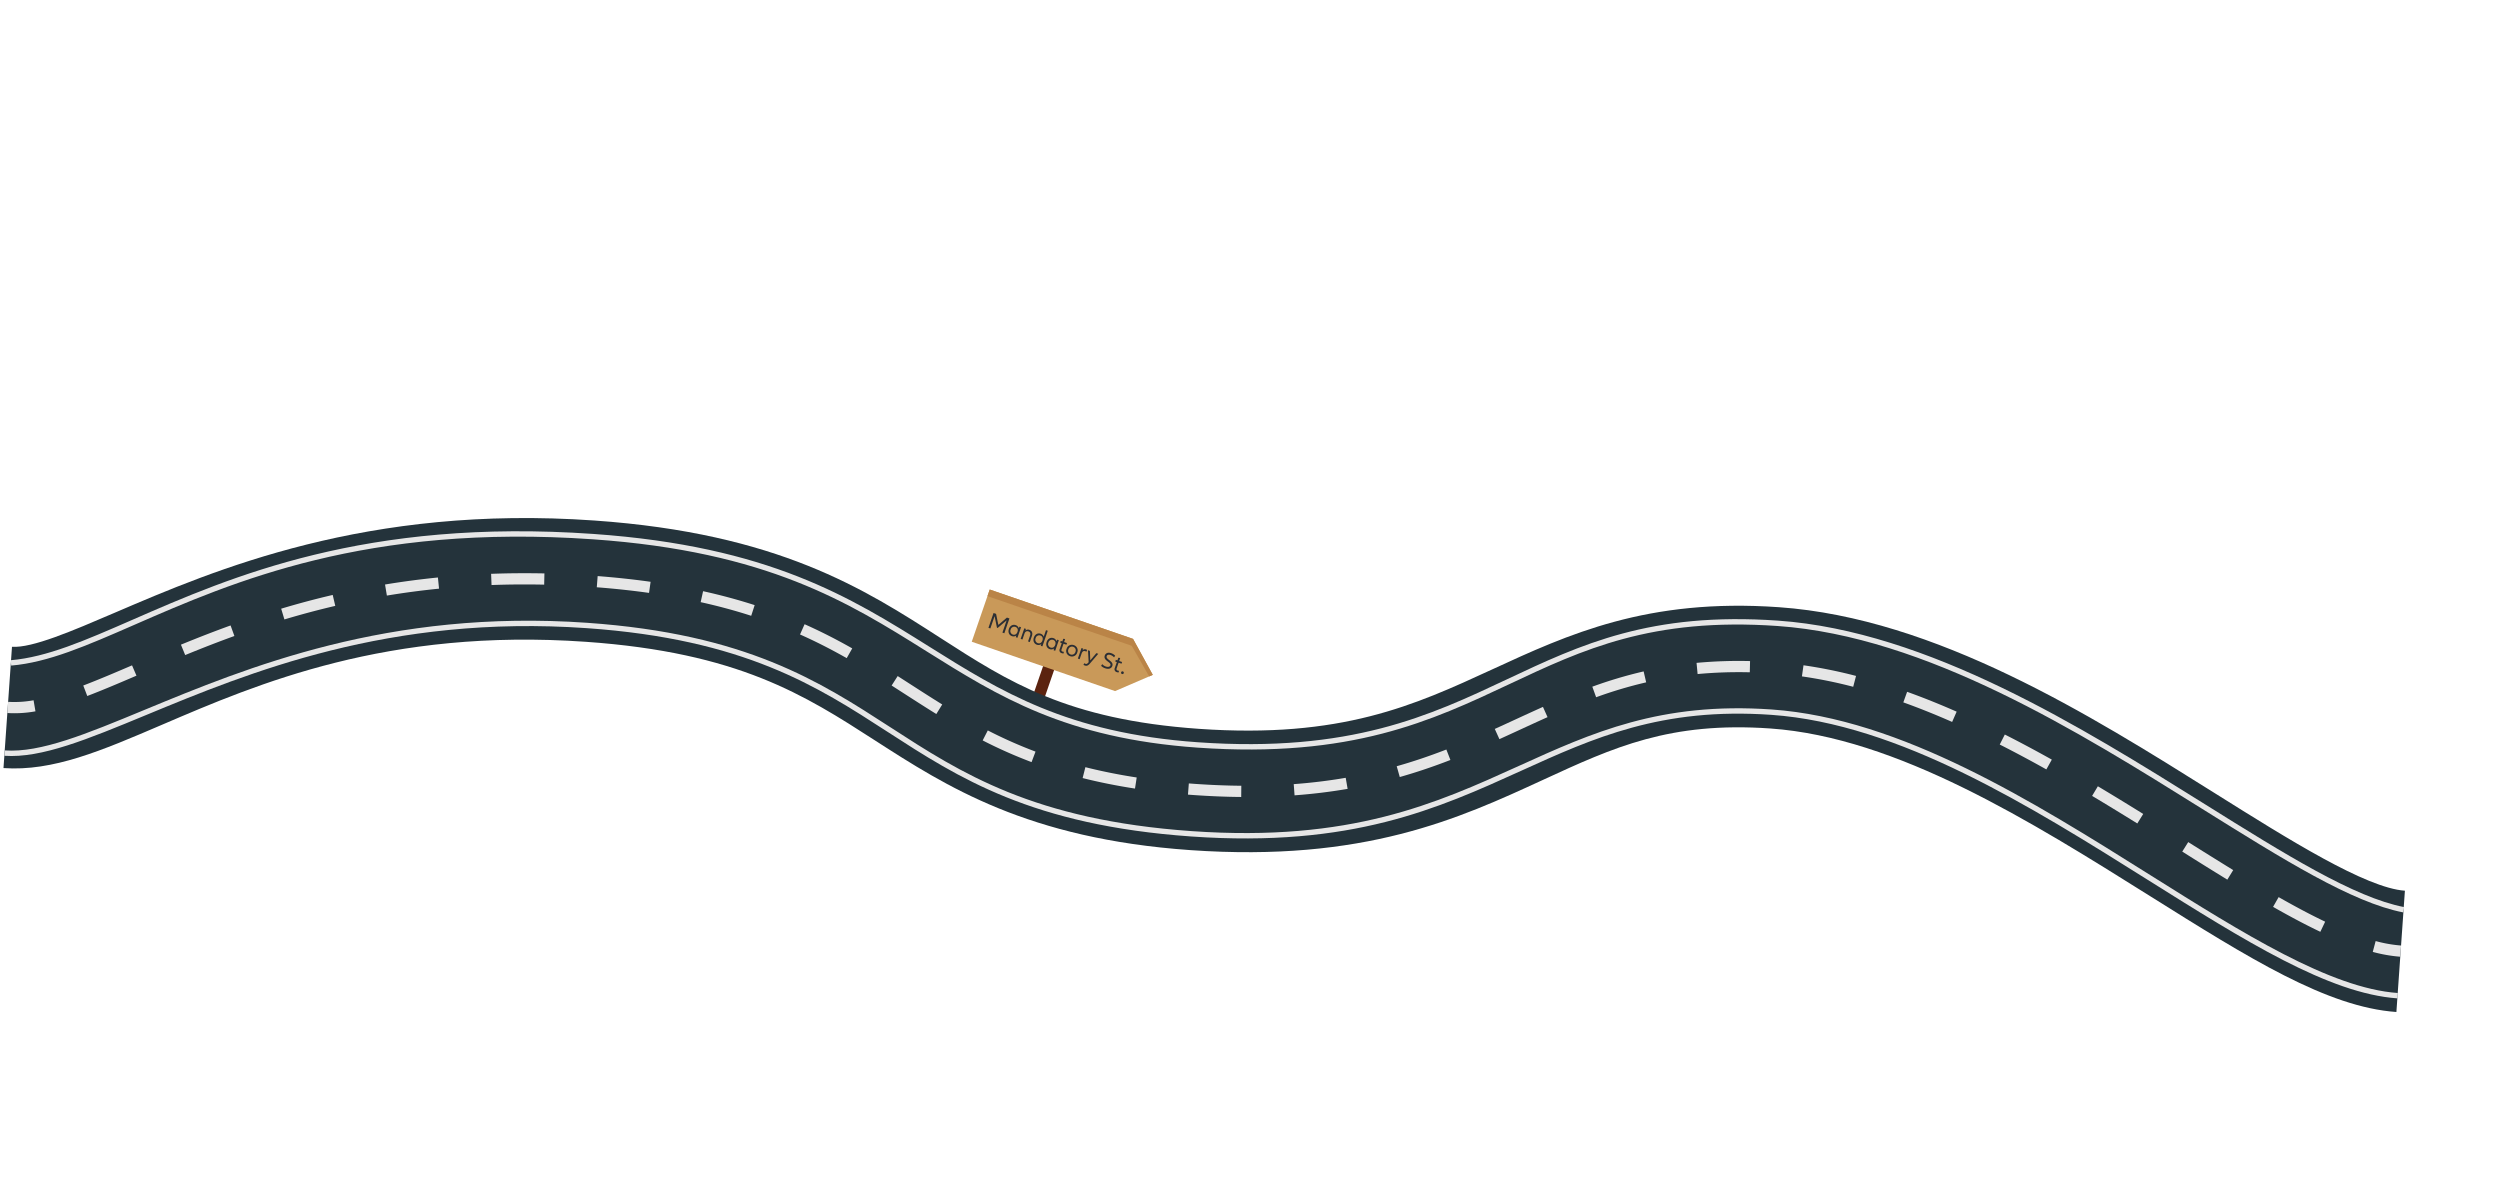 <svg xmlns="http://www.w3.org/2000/svg" xmlns:xlink="http://www.w3.org/1999/xlink" width="2131.829" height="1024.83" viewBox="0 0 2131.829 1024.83">
  <defs>
    <clipPath id="clip-path">
      <path id="Path_893" data-name="Path 893" d="M0,0H2131.829V-1024.83H0Z" fill="none"/>
    </clipPath>
  </defs>
  <g id="Group_2408" data-name="Group 2408" transform="translate(105 -22.83)">
    <g id="mandatory_street" transform="translate(723.637 525.541)">
      <g id="Group_371" data-name="Group 371" transform="translate(44.366 55.756)">
        <path id="Path_453" data-name="Path 453" d="M-.9-5.786-10.318-9.03,9.453-66.448l9.419,3.243Z" transform="translate(10.318 66.448)" fill="#5b230f"/>
      </g>
      <g id="Group_372" data-name="Group 372" transform="translate(0 0)">
        <path id="Path_454" data-name="Path 454" d="M-11.657-8.261-133.867-50.34l15.331-44.527L3.674-52.788,20.512-22.1Z" transform="translate(133.867 94.867)" fill="#c99959"/>
      </g>
      <g id="Group_373" data-name="Group 373" transform="translate(13.39 0)">
        <path id="Path_455" data-name="Path 455" d="M-11.843-4.014l-122.21-42.079-1.941,5.637L-12.968,1.883,1.905,28,4.98,26.661Z" transform="translate(135.993 46.093)" fill="#ba8447"/>
      </g>
      <g id="Group_374" data-name="Group 374" transform="translate(14.24 19.995)">
        <path id="Path_456" data-name="Path 456" d="M-1.292-1.65l-1.63-.561L.68-12.668-6.988-6.154l-.589-.2-2.018-9.891-3.613,10.5-1.63-.562,4.35-12.635,2.162.742L-6.4-8.79.918-15.023l2.14.738Z" transform="translate(14.838 18.949)" fill="#2b2e34"/>
      </g>
      <g id="Group_375" data-name="Group 375" transform="translate(31.334 30.101)">
        <path id="Path_457" data-name="Path 457" d="M-.033-.333C.917-3.1,3.3-4.417,5.764-3.57A4.08,4.08,0,0,1,8.423-.832l.495-1.44,1.423.488-3.1,9L5.82,6.725l.5-1.44a4.079,4.079,0,0,1-3.781.523C.072,4.959-.995,2.452-.033-.333M7.278,2.186C7.97.176,7.239-1.452,5.553-2.033A3.13,3.13,0,0,0,1.48.189,3.133,3.133,0,0,0,3.314,4.464C5,5.045,6.581,4.211,7.278,2.186" transform="translate(0.384 3.824)" fill="#2b2e34"/>
      </g>
      <g id="Group_376" data-name="Group 376" transform="translate(41.722 33.094)">
        <path id="Path_458" data-name="Path 458" d="M-.916-.616l-1.8,5.229L-4.231,4.09-2.516-.891c.646-1.876.062-3.073-1.378-3.569C-5.409-4.98-6.682-4.3-7.27-2.592L-9.007,2.447l-1.514-.522,3.1-9L-6-6.585l-.464,1.346a3.4,3.4,0,0,1,3.446-.529c2.064.711,2.962,2.652,2.1,5.153" transform="translate(10.521 7.073)" fill="#2b2e34"/>
      </g>
      <g id="Group_377" data-name="Group 377" transform="translate(52.622 34.651)">
        <path id="Path_459" data-name="Path 459" d="M-1.164-.05l-4.581,13.3-1.419-.49.495-1.44a4.083,4.083,0,0,1-3.782.522c-2.462-.849-3.528-3.355-2.568-6.141.951-2.765,3.334-4.085,5.8-3.237A4.059,4.059,0,0,1-4.611,5.037L-2.681-.572ZM-5.706,8.219c.69-2.01-.04-3.639-1.727-4.22A3.128,3.128,0,0,0-11.5,6.223,3.132,3.132,0,0,0-9.671,10.5c1.686.581,3.267-.252,3.965-2.278" transform="translate(13.369 0.572)" fill="#2b2e34"/>
      </g>
      <g id="Group_378" data-name="Group 378" transform="translate(63.53 41.186)">
        <path id="Path_460" data-name="Path 460" d="M-.033-.333C.919-3.1,3.3-4.419,5.764-3.57A4.084,4.084,0,0,1,8.424-.832l.5-1.441,1.421.488-3.1,9L5.821,6.726l.5-1.441a4.086,4.086,0,0,1-3.783.522C.072,4.959-.994,2.451-.033-.333M7.279,2.184c.692-2.006-.04-3.636-1.725-4.215A3.124,3.124,0,0,0,1.483.189,3.131,3.131,0,0,0,3.315,4.465C5,5.046,6.582,4.212,7.279,2.184" transform="translate(0.384 3.825)" fill="#2b2e34"/>
      </g>
      <g id="Group_379" data-name="Group 379" transform="translate(74.81 41.987)">
        <path id="Path_461" data-name="Path 461" d="M-.334-1.2a4.312,4.312,0,0,1-1.588-.249A2.537,2.537,0,0,1-3.609-5.035l1.714-4.983-1.346-.463.5-1.441,1.345.464.782-2.271L1-13.514.118-10.937l2.479.855-.5,1.44L-.378-9.5-2.035-4.685c-.352,1.023-.016,1.584.8,1.865a3.122,3.122,0,0,0,1.144.183Z" transform="translate(3.833 13.729)" fill="#2b2e34"/>
      </g>
      <g id="Group_380" data-name="Group 380" transform="translate(80.555 47.119)">
        <path id="Path_462" data-name="Path 462" d="M-.032-.326A4.644,4.644,0,0,1,6.127-3.44,4.642,4.642,0,0,1,9.044,2.8,4.652,4.652,0,0,1,2.891,5.956,4.655,4.655,0,0,1-.032-.326m7.559,2.6A3.172,3.172,0,0,0,5.63-2,3.164,3.164,0,0,0,1.485.194,3.206,3.206,0,1,0,7.527,2.276" transform="translate(0.365 3.742)" fill="#2b2e34"/>
      </g>
      <g id="Group_381" data-name="Group 381" transform="translate(90.49 49.886)">
        <path id="Path_463" data-name="Path 463" d="M-.756-.165l-.725,1.424A3.009,3.009,0,0,0-2.318.8C-3.683.333-4.855.9-5.5,2.78L-7.171,7.63l-1.516-.522,3.1-9,1.421.488-.5,1.441a2.642,2.642,0,0,1,2.93-.75,2.886,2.886,0,0,1,.977.548" transform="translate(8.687 1.891)" fill="#2b2e34"/>
      </g>
      <g id="Group_382" data-name="Group 382" transform="translate(95.265 51.79)">
        <path id="Path_464" data-name="Path 464" d="M-.562-1.037-.838-.73c-1.68,1.985-2.887,2.354-4.384,1.838A6.166,6.166,0,0,1-6.458.515l.686-1.376A5.572,5.572,0,0,0-4.74-.355c.854.293,1.389.16,2.714-1.355l-.577-10.2,1.629.561.313,8.076,5.2-6.178,1.63.561L-.556-1.055Z" transform="translate(6.458 11.911)" fill="#2b2e34"/>
      </g>
      <g id="Group_383" data-name="Group 383" transform="translate(110.314 53.904)">
        <path id="Path_465" data-name="Path 465" d="M-.088-.924A6.928,6.928,0,0,0,2.983,1.109c2.029.7,3.528.218,3.932-.958C7.886-2.67.593-3.827,2.092-8.184c.743-2.159,2.805-2.975,5.477-2.055a8.314,8.314,0,0,1,3.381,2.117l-.934,1.481A6.638,6.638,0,0,0,7.071-8.672c-1.837-.633-2.951-.1-3.317.956C2.725-4.723,10.006-3.594,8.55.632,7.774,2.887,5.429,3.667,2.473,2.65A8.556,8.556,0,0,1-1.016.537Z" transform="translate(1.016 10.612)" fill="#2b2e34"/>
      </g>
      <g id="Group_384" data-name="Group 384" transform="translate(121.779 58.157)">
        <path id="Path_466" data-name="Path 466" d="M-.334-1.2a4.22,4.22,0,0,1-1.588-.249A2.536,2.536,0,0,1-3.61-5.035l1.715-4.983-1.344-.462.5-1.441,1.344.462.782-2.272L1-13.512.116-10.936l2.483.854L2.1-8.641-.379-9.5-2.036-4.683c-.352,1.021-.015,1.582.8,1.863a3.111,3.111,0,0,0,1.145.183Z" transform="translate(3.834 13.731)" fill="#2b2e34"/>
      </g>
      <g id="Group_385" data-name="Group 385" transform="translate(127.329 69.765)">
        <path id="Path_467" data-name="Path 467" d="M-.007-.075A1.125,1.125,0,0,1,1.471-.795,1.126,1.126,0,0,1,2.19.682,1.114,1.114,0,0,1,.714,1.4,1.116,1.116,0,0,1-.007-.075" transform="translate(0.08 0.866)" fill="#2b2e34"/>
      </g>
    </g>
    <g id="straße" transform="translate(-105 1047.66)" clip-path="url(#clip-path)">
      <g id="Group_1867" data-name="Group 1867" transform="matrix(0.998, 0.07, -0.07, 0.998, -77.368, 437.92)">
        <g id="Group_1859" data-name="Group 1859" transform="translate(23.606 -1056.79)">
          <path id="Path_2736" data-name="Path 2736" d="M2072.649-746.371c-59.23,0-128.564-37-216.346-83.852C1751.021-886.413,1631.693-950.1,1523.427-950.1c-85.892,0-131.947,25.274-190.254,57.272-68.965,37.846-147.131,80.743-295.685,80.743-139.042,0-211.174-39.621-274.816-74.577-62.262-34.2-121.072-66.5-251.562-66.5-169.28,0-276.636,55.267-355.023,95.621-50.436,25.966-90.275,46.475-132.58,46.475V-914.7c17.2,0,50.2-16.992,85.15-34.983,82.855-42.653,208.066-107.112,402.454-107.112,157.078,0,233.779,42.131,301.453,79.3,60.349,33.149,112.469,61.778,224.925,61.778,121.988,0,182.141-33.013,245.831-67.962,62.756-34.441,127.651-70.054,240.109-70.054,134.188,0,271.407,73.234,381.667,132.08,66,35.225,134.248,71.648,167.555,71.648Z" transform="translate(-23.507 1056.79)" fill="#24333b"/>
        </g>
        <g id="Group_1863" data-name="Group 1863" transform="translate(23.606 -1009.737)">
          <g id="Group_1860" data-name="Group 1860" transform="translate(0 139.227)">
            <path id="Path_2737" data-name="Path 2737" d="M23.507-927.535V-937.1a90.378,90.378,0,0,0,21.54-2.846l2.27,9.291A99.721,99.721,0,0,1,23.507-927.535Z" transform="translate(-23.507 939.946)" fill="#e6e6e6"/>
          </g>
          <g id="Group_1861" data-name="Group 1861" transform="translate(62.911)">
            <path id="Path_2738" data-name="Path 2738" d="M1979.752-827.553c-12.422-4.875-26.055-10.892-41.674-18.395l4.142-8.622c15.405,7.4,28.824,13.323,41.025,18.112Zm-82.194-38.8q-19.631-10.23-40-21.177l4.505-8.438q20.384,10.886,39.915,21.132Zm-883.52-10.3q-2.659,0-5.28-.021l.073-9.566q2.587.022,5.21.021c13.531,0,26.839-.392,39.55-1.165l.582,9.548C1041.268-877.05,1027.765-876.653,1014.038-876.653Zm-50.677-2c-15.61-1.29-30.8-3.248-45.151-5.819l1.688-9.416c14.053,2.517,28.941,4.437,44.25,5.7Zm136.075-3.772-1.371-9.467c14.989-2.168,29.728-5.022,43.812-8.483l2.283,9.29C1129.777-887.547,1114.73-884.634,1099.437-882.421ZM67-894.876l-4.027-8.676c12.292-5.706,25.508-12.454,40.268-20.049l4.376,8.505C92.758-907.453,79.449-900.656,67-894.876Zm806.847-.1a397.841,397.841,0,0,1-42.87-15.536l3.754-8.8a388.409,388.409,0,0,0,41.849,15.166ZM1187.8-904.26l-3.243-9c13.553-4.88,27.034-10.495,41.213-17.165l4.072,8.657C1215.387-914.97,1201.634-909.243,1187.8-904.26Zm629.869-4.494c-14.878-7.849-27.987-14.634-40.073-20.746l4.316-8.535c12.137,6.136,25.293,12.947,40.219,20.822ZM789.993-930.2c-9.5-4.993-18.97-10.194-28.128-15.224q-5.77-3.169-11.57-6.34l4.579-8.4q5.821,3.171,11.6,6.353c9.118,5.009,18.548,10.189,27.971,15.139Zm-642.171-5.333-4.239-8.576c14.659-7.248,28.092-13.562,41.063-19.308l3.874,8.748C175.674-948.977,162.361-942.716,147.823-935.529Zm1122.442-6.876-4.549-8.413q8.47-4.582,16.791-9.17c7.48-4.107,15.219-8.352,22.863-12.434l4.505,8.439c-7.6,4.056-15.31,8.289-22.766,12.381Q1278.745-947.014,1270.265-942.406Zm466.843-6.89c-14.215-6.683-28.045-12.864-41.107-18.369l3.714-8.816c13.182,5.558,27.131,11.791,41.462,18.53ZM230.053-971.735l-3.381-8.949c14.281-5.4,28.749-10.363,43-14.758l2.82,9.141C258.428-981.964,244.151-977.063,230.053-971.735Zm480.415-.623c-14.149-6.755-27.594-12.429-41.1-17.341l3.268-8.988c13.8,5.019,27.523,10.807,41.955,17.7ZM1350-983.807l-3.876-8.746a375.908,375.908,0,0,1,42.731-16.049l2.8,9.148A366.416,366.416,0,0,0,1350-983.807Zm304.164-.237c-14.592-5.242-28.947-9.86-42.662-13.723l2.594-9.207c13.929,3.923,28.5,8.61,43.3,13.929ZM315.753-998.13l-2.222-9.3c14.642-3.5,29.628-6.567,44.542-9.127l1.618,9.429C344.977-1004.609,330.2-1001.58,315.753-998.13Zm310.986-4.54c-13.974-3.46-28.706-6.35-43.785-8.591l1.406-9.462c15.378,2.286,30.409,5.236,44.678,8.767Zm941.219-5.358a394.876,394.876,0,0,0-44.229-5.781l.679-9.54a404.5,404.5,0,0,1,45.306,5.916Zm-133.059-1.554-1.567-9.437a390.9,390.9,0,0,1,45.387-4.727l.448,9.556A380.79,380.79,0,0,0,1434.9-1009.583Zm-1030.778-3.745-1.027-9.511c14.847-1.6,30.09-2.788,45.3-3.523l.462,9.556C433.833-1016.081,418.78-1014.911,404.121-1013.328Zm134.38-2.713c-14.262-.995-29.322-1.556-44.759-1.669l.07-9.565c15.635.115,30.894.686,45.354,1.693Z" transform="translate(-62.968 1027.276)" fill="#e6e6e6"/>
          </g>
          <g id="Group_1862" data-name="Group 1862" transform="translate(2025.468 204.29)">
            <path id="Path_2739" data-name="Path 2739" d="M1317.655-887.291a126.8,126.8,0,0,1-23.675-2.45l1.8-9.393a117.342,117.342,0,0,0,21.872,2.278Z" transform="translate(-1293.98 899.135)" fill="#e6e6e6"/>
          </g>
        </g>
        <g id="Group_1864" data-name="Group 1864" transform="translate(23.341 -1045.316)">
          <path id="Path_2740" data-name="Path 2740" d="M2072.56-835.74c-43.991-5.354-105.6-38.085-176.944-75.984-109.207-58.015-245.121-130.22-372-130.22-107.691,0-164.491,31.783-224.627,65.433-63.771,35.683-129.711,72.582-261.312,72.582-112.808,0-172.762-31.949-236.238-65.773-69.476-37.024-141.319-75.307-290.14-75.307-193.631,0-304.043,57.751-384.662,99.919-39.8,20.815-71.228,37.255-102.588,42.149l-.708-4.531c30.611-4.778,61.749-21.063,101.169-41.682,81.041-42.388,192.031-100.44,386.789-100.44,149.967,0,222.323,38.557,292.3,75.844,62.954,33.548,122.419,65.236,234.081,65.236,130.406,0,195.817-36.6,259.074-72,60.671-33.95,117.977-66.017,226.865-66.017,128.021,0,264.495,72.5,374.151,130.755,70.938,37.685,132.2,70.231,175.349,75.482Z" transform="translate(-23.341 1049.593)" fill="#e6e6e6"/>
        </g>
        <g id="Group_1865" data-name="Group 1865" transform="translate(23.695 -969.401)">
          <path id="Path_2741" data-name="Path 2741" d="M2072.705-790.6c-58.659,0-133.279-39.868-219.678-86.033-103.254-55.166-220.284-117.695-329.544-117.695-94.028,0-150.023,30.323-209.306,62.426-68.625,37.162-139.586,75.589-276.633,75.589-136.26,0-201.475-36.027-264.544-70.87-62.482-34.516-127.092-70.21-261.834-70.21-168.67,0-284.868,57.928-369.713,100.223-48.225,24.04-86.315,43.029-117.891,43.029v-4.585c30.5,0,68.16-18.776,115.844-42.548,85.253-42.5,202.011-100.7,371.76-100.7,135.924,0,201.061,35.982,264.051,70.782,62.56,34.56,127.249,70.3,262.326,70.3,135.884,0,206.326-38.146,274.448-75.036,59.81-32.389,116.3-62.98,211.492-62.98,110.409,0,227.977,62.816,331.7,118.237,82.286,43.965,160.008,85.491,217.518,85.491Z" transform="translate(-23.563 1001.975)" fill="#e6e6e6"/>
        </g>
      </g>
    </g>
  </g>
</svg>
